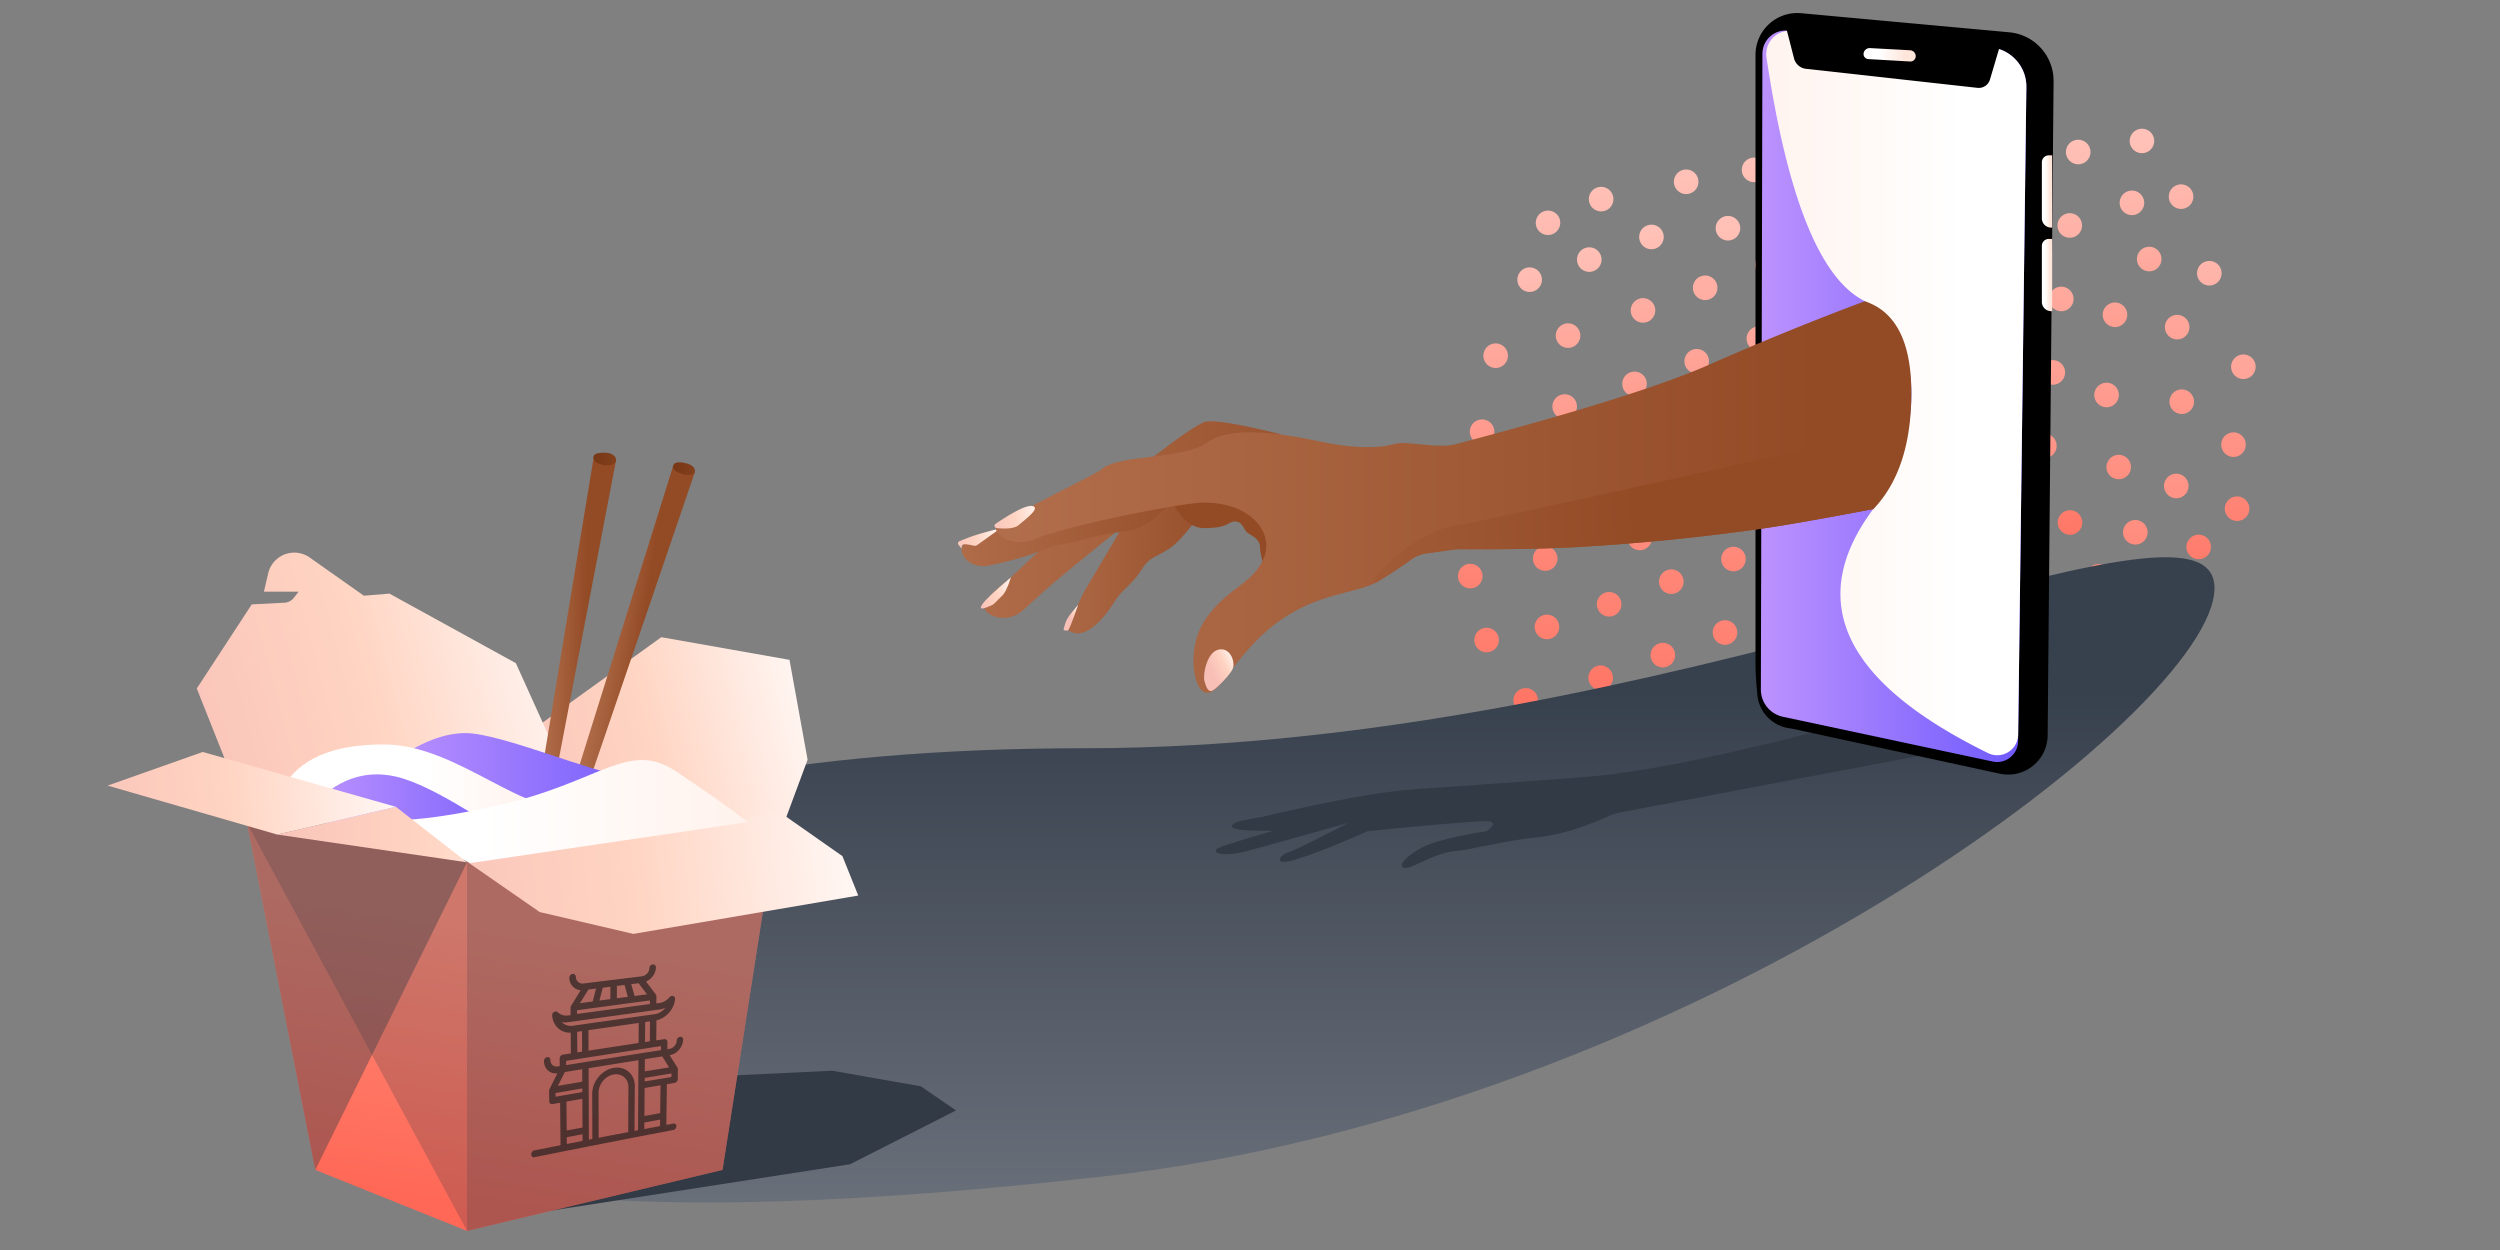 <svg width="1440" height="720" xmlns="http://www.w3.org/2000/svg"><rect width="100%" height="100%" fill="#808080" stroke="none"/><defs><linearGradient x1="0%" y1="135.674%" x2="50%" y2=".041%" id="a"><stop stop-color="#FFF3EE" offset="0%"/><stop stop-color="#FF6F5E" offset="100%"/></linearGradient><linearGradient x1="0%" y1="83.005%" x2="50%" y2="30.754%" id="b"><stop stop-color="#FFF3EE" offset="0%"/><stop stop-color="#FF6F5E" offset="100%"/></linearGradient><linearGradient x1="43.872%" y1="29.234%" x2="43.872%" y2="97.112%" id="c"><stop stop-color="#37404D" offset="0%"/><stop stop-color="#6B717B" offset="100%"/></linearGradient><linearGradient x1="-7.213%" y1="28.241%" x2="101.918%" y2="28.241%" id="d"><stop stop-color="#323A45" offset="0%"/><stop stop-color="#323A45" offset="100%"/></linearGradient><linearGradient x1="27.338%" y1="22.346%" x2="12.811%" y2="89.682%" id="e"><stop stop-color="#FF8A76" offset="0%"/><stop stop-color="#FF6756" offset="100%"/></linearGradient><linearGradient x1="112.14%" y1="17.624%" x2="-26.824%" y2="40.559%" id="f"><stop stop-color="#FFF" offset="0%"/><stop stop-color="#FFD4C2" offset="50.615%"/><stop stop-color="#F8BFB7" offset="100%"/></linearGradient><linearGradient x1="112.14%" y1="15.81%" x2="-26.824%" y2="40.029%" id="g"><stop stop-color="#FFF" offset="0%"/><stop stop-color="#FFD4C2" offset="50.615%"/><stop stop-color="#F8BFB7" offset="100%"/></linearGradient><linearGradient x1="112.14%" y1="43.413%" x2="-26.824%" y2="48.079%" id="h"><stop stop-color="#FFF" offset="0%"/><stop stop-color="#FFD4C2" offset="50.615%"/><stop stop-color="#F8BFB7" offset="100%"/></linearGradient><linearGradient x1="-9.282%" y1="55.357%" x2="63.871%" y2="55.357%" id="i"><stop stop-color="#BB7957" offset="0%"/><stop stop-color="#934B26" offset="100%"/></linearGradient><linearGradient x1="16.58%" y1="55.36%" x2="278.121%" y2="55.36%" id="j"><stop stop-color="#793816" offset="0%"/><stop stop-color="#9A512B" offset="100%"/><stop stop-color="#9A512B" offset="100%"/></linearGradient><linearGradient x1="-9.282%" y1="55.357%" x2="63.871%" y2="55.357%" id="k"><stop stop-color="#BB7957" offset="0%"/><stop stop-color="#934B26" offset="100%"/></linearGradient><linearGradient x1="16.58%" y1="55.36%" x2="278.121%" y2="55.36%" id="l"><stop stop-color="#793816" offset="0%"/><stop stop-color="#9A512B" offset="100%"/><stop stop-color="#9A512B" offset="100%"/></linearGradient><linearGradient x1="1.765%" y1="59.062%" x2="119.888%" y2="59.062%" id="m"><stop stop-color="#BB91FE" offset="0%"/><stop stop-color="#5D4DFC" offset="100%"/></linearGradient><linearGradient x1="31.278%" y1="31.644%" x2="80.708%" y2="31.644%" id="n"><stop stop-color="#FFF" offset="0%"/><stop stop-color="#FFE5DA" offset="100%"/></linearGradient><linearGradient x1="1.765%" y1="59.062%" x2="119.888%" y2="59.062%" id="o"><stop stop-color="#BB91FE" offset="0%"/><stop stop-color="#5D4DFC" offset="100%"/></linearGradient><linearGradient x1="31.278%" y1="31.644%" x2="168.561%" y2="31.644%" id="p"><stop stop-color="#FFF" offset="0%"/><stop stop-color="#FFE5DA" offset="100%"/></linearGradient><linearGradient x1="184.62%" y1="50%" x2="-26.824%" y2="48.276%" id="q"><stop stop-color="#FFF" offset="0%"/><stop stop-color="#FFD4C2" offset="50.615%"/><stop stop-color="#F8BFB7" offset="100%"/></linearGradient><linearGradient x1="112.14%" y1="44.322%" x2="-26.824%" y2="48.344%" id="r"><stop stop-color="#FFF" offset="0%"/><stop stop-color="#FFD4C2" offset="50.615%"/><stop stop-color="#F8BFB7" offset="100%"/></linearGradient><linearGradient x1="-7.213%" y1="28.241%" x2="101.918%" y2="28.241%" id="s"><stop stop-color="#323A45" offset="0%"/><stop stop-color="#323A45" offset="100%"/></linearGradient><linearGradient x1="31.278%" y1="31.644%" x2="80.708%" y2="31.644%" id="t"><stop stop-color="#FFF" offset="0%"/><stop stop-color="#FFE5DA" offset="100%"/></linearGradient><linearGradient x1="1.765%" y1="59.062%" x2="119.888%" y2="59.062%" id="u"><stop stop-color="#BB91FE" offset="0%"/><stop stop-color="#5D4DFC" offset="100%"/></linearGradient><linearGradient x1="-96.578%" y1="43.64%" x2="75.775%" y2="43.64%" id="v"><stop stop-color="#FFE5DA" offset="0%"/><stop stop-color="#FFF" offset="100%"/></linearGradient><linearGradient x1="31.278%" y1="31.644%" x2="80.708%" y2="31.644%" id="w"><stop stop-color="#FFF" offset="0%"/><stop stop-color="#FFE5DA" offset="100%"/></linearGradient><linearGradient x1="-86.976%" y1="50%" x2="134.527%" y2="50%" id="x"><stop stop-color="#BB7957" offset="0%"/><stop stop-color="#934B26" offset="100%"/></linearGradient><linearGradient x1="69.894%" y1="-19.135%" x2="25.405%" y2="29.839%" id="y"><stop stop-color="#FFF" offset="0%"/><stop stop-color="#FFD4C2" offset="50.615%"/><stop stop-color="#F8BFB7" offset="100%"/></linearGradient><linearGradient x1="106.642%" y1="50%" x2="159.777%" y2="50%" id="z"><stop stop-color="#934B26" offset="0%"/><stop stop-color="#BB7957" offset="100%"/></linearGradient><linearGradient x1="-59.29%" y1="46.588%" x2="141.25%" y2="46.588%" id="A"><stop stop-color="#BB7957" offset="0%"/><stop stop-color="#934B26" offset="100%"/></linearGradient><linearGradient x1="117.963%" y1="50%" x2="-43.755%" y2="52.255%" id="B"><stop stop-color="#934B26" offset="0%"/><stop stop-color="#BB7957" offset="100%"/></linearGradient><linearGradient x1="112.14%" y1="35.158%" x2="-26.824%" y2="45.672%" id="C"><stop stop-color="#FFF" offset="0%"/><stop stop-color="#FFD4C2" offset="50.615%"/><stop stop-color="#F8BFB7" offset="100%"/></linearGradient><linearGradient x1="107.89%" y1="-19.135%" x2="-21.569%" y2="29.839%" id="D"><stop stop-color="#FFF" offset="0%"/><stop stop-color="#FFD4C2" offset="50.615%"/><stop stop-color="#F8BFB7" offset="100%"/></linearGradient><linearGradient x1="-25.521%" y1="46.921%" x2="89.274%" y2="46.921%" id="E"><stop stop-color="#BB7957" offset="0%"/><stop stop-color="#934B26" offset="100%"/></linearGradient><linearGradient x1="54.339%" y1="42.241%" x2="-90.323%" y2="43.72%" id="F"><stop stop-color="#934B26" offset="0%"/><stop stop-color="#BB7957" offset="100%"/></linearGradient><linearGradient x1="112.14%" y1="32.085%" x2="-26.824%" y2="44.776%" id="G"><stop stop-color="#FFF" offset="0%"/><stop stop-color="#FFD4C2" offset="50.615%"/><stop stop-color="#F8BFB7" offset="100%"/></linearGradient><linearGradient x1="80.864%" y1="-19.135%" x2="11.843%" y2="29.839%" id="H"><stop stop-color="#FFF" offset="0%"/><stop stop-color="#FFD4C2" offset="50.615%"/><stop stop-color="#F8BFB7" offset="100%"/></linearGradient></defs><g fill="none" fill-rule="evenodd"><path d="M301.893 44.674a7.072 7.072 0 007.072-7.07 7.072 7.072 0 00-14.144 0 7.072 7.072 0 007.072 7.07M340.005 44.674a7.072 7.072 0 007.072-7.07 7.072 7.072 0 00-14.144 0 7.072 7.072 0 007.072 7.07M168.5 82.77a7.072 7.072 0 007.071-7.069 7.072 7.072 0 00-14.144 0 7.072 7.072 0 007.072 7.07M206.612 82.77a7.072 7.072 0 007.072-7.069 7.072 7.072 0 00-14.144 0 7.072 7.072 0 007.072 7.07M244.724 82.77a7.072 7.072 0 007.072-7.069 7.072 7.072 0 00-14.144 0 7.072 7.072 0 007.072 7.07M282.837 82.77a7.072 7.072 0 007.072-7.069 7.072 7.072 0 00-14.144 0 7.072 7.072 0 007.072 7.07M320.949 82.77a7.072 7.072 0 007.072-7.069 7.072 7.072 0 00-14.144 0 7.072 7.072 0 007.072 7.07M359.061 82.77a7.072 7.072 0 007.072-7.069 7.072 7.072 0 00-14.144 0 7.072 7.072 0 007.072 7.07M397.174 82.77a7.072 7.072 0 007.072-7.069 7.072 7.072 0 00-14.144 0 7.072 7.072 0 007.072 7.07M258.765 339.1a7.072 7.072 0 007.072-7.069 7.072 7.072 0 00-14.144 0 7.072 7.072 0 007.072 7.07M126.866 77.657a7.072 7.072 0 007.072-7.069 7.072 7.072 0 00-14.144 0 7.072 7.072 0 007.072 7.07M7.072 162.581a7.072 7.072 0 007.072-7.069 7.072 7.072 0 00-14.144 0 7.072 7.072 0 007.072 7.07M66.877 111.272a7.072 7.072 0 007.072-7.07 7.072 7.072 0 00-14.144 0 7.072 7.072 0 007.072 7.07M98.17 94.275a7.072 7.072 0 007.071-7.069 7.072 7.072 0 00-14.144 0 7.072 7.072 0 007.072 7.07M187.556 120.867a7.072 7.072 0 007.072-7.069 7.072 7.072 0 00-14.144 0 7.072 7.072 0 007.072 7.07M225.668 120.867a7.072 7.072 0 007.072-7.069 7.072 7.072 0 00-14.144 0 7.072 7.072 0 007.072 7.07M263.78 120.867a7.072 7.072 0 007.072-7.069 7.072 7.072 0 00-14.144 0 7.072 7.072 0 007.072 7.07M301.893 120.867a7.072 7.072 0 007.072-7.069 7.072 7.072 0 00-14.144 0 7.072 7.072 0 007.072 7.07M340.005 120.867a7.072 7.072 0 007.072-7.069 7.072 7.072 0 00-14.144 0 7.072 7.072 0 007.072 7.07M378.118 120.867a7.072 7.072 0 007.072-7.069 7.072 7.072 0 00-14.144 0 7.072 7.072 0 007.072 7.07M378.312 48.54a7.072 7.072 0 007.072-7.07 7.072 7.072 0 00-14.144 0 7.072 7.072 0 007.072 7.07M7.082 219.91a7.072 7.072 0 007.072-7.07 7.072 7.072 0 00-14.144 0 7.072 7.072 0 007.072 7.07M115.127 22.621a7.072 7.072 0 007.072-7.069 7.072 7.072 0 00-14.144 0 7.072 7.072 0 007.072 7.07M158.07 14.138a7.072 7.072 0 007.071-7.069 7.072 7.072 0 00-14.144 0 7.072 7.072 0 007.072 7.07M423.166 69.66a7.072 7.072 0 007.072-7.07 7.072 7.072 0 00-14.144 0 7.072 7.072 0 007.072 7.07" fill="url(#a)" transform="rotate(160 644.717 296.683)"/><path d="M307.776 117.11a7.072 7.072 0 007.072-7.069 7.072 7.072 0 00-14.144 0 7.072 7.072 0 007.072 7.07M103.867 56.503a7.072 7.072 0 007.072-7.069 7.072 7.072 0 00-14.144 0 7.072 7.072 0 007.072 7.07M47.315 155.81a7.072 7.072 0 007.072-7.07 7.072 7.072 0 00-14.144 0 7.072 7.072 0 007.072 7.07M86.7 174.269a7.072 7.072 0 007.072-7.07 7.072 7.072 0 00-14.144 0 7.072 7.072 0 007.072 7.07M17.492 304.74a7.072 7.072 0 007.071-7.069 7.072 7.072 0 00-14.143 0 7.072 7.072 0 007.072 7.069M144.787 43.291a7.072 7.072 0 007.072-7.069 7.072 7.072 0 00-14.144 0 7.072 7.072 0 007.072 7.07M416.23 120.867a7.072 7.072 0 007.072-7.069 7.072 7.072 0 00-14.144 0 7.072 7.072 0 007.072 7.07M461.25 123.381a7.072 7.072 0 007.072-7.069 7.072 7.072 0 00-14.144 0 7.072 7.072 0 007.072 7.07M27.765 122.364a7.072 7.072 0 007.072-7.07 7.072 7.072 0 00-14.144 0 7.072 7.072 0 007.072 7.07M94.306 132.823a7.072 7.072 0 007.072-7.07 7.072 7.072 0 00-14.143 0 7.072 7.072 0 007.071 7.07M130.387 158.964a7.072 7.072 0 007.072-7.069 7.072 7.072 0 00-14.144 0 7.072 7.072 0 007.072 7.07M168.5 158.964a7.072 7.072 0 007.071-7.069 7.072 7.072 0 00-14.144 0 7.072 7.072 0 007.072 7.07M206.612 158.964a7.072 7.072 0 007.072-7.069 7.072 7.072 0 00-14.144 0 7.072 7.072 0 007.072 7.07M244.724 158.964a7.072 7.072 0 007.072-7.069 7.072 7.072 0 00-14.144 0 7.072 7.072 0 007.072 7.07M282.837 158.964a7.072 7.072 0 007.072-7.069 7.072 7.072 0 00-14.144 0 7.072 7.072 0 007.072 7.07M320.949 158.964a7.072 7.072 0 007.072-7.069 7.072 7.072 0 00-14.144 0 7.072 7.072 0 007.072 7.07M359.061 158.964a7.072 7.072 0 007.072-7.069 7.072 7.072 0 00-14.144 0 7.072 7.072 0 007.072 7.07M397.174 158.964a7.072 7.072 0 007.072-7.069 7.072 7.072 0 00-14.144 0 7.072 7.072 0 007.072 7.07M367.523 188.846a7.072 7.072 0 007.072-7.07 7.072 7.072 0 00-14.144 0 7.072 7.072 0 007.072 7.07M470.524 163.758a7.072 7.072 0 007.072-7.069 7.072 7.072 0 00-14.144 0 7.072 7.072 0 007.072 7.07M435.286 158.964a7.072 7.072 0 007.072-7.069 7.072 7.072 0 00-14.144 0 7.072 7.072 0 007.072 7.07M355.097 377.447a7.072 7.072 0 007.071-7.069 7.072 7.072 0 00-14.143 0 7.072 7.072 0 007.072 7.07M35.106 197.061a7.072 7.072 0 007.072-7.07 7.072 7.072 0 00-14.144 0 7.072 7.072 0 007.072 7.07M111.33 197.061a7.072 7.072 0 007.073-7.07 7.072 7.072 0 00-14.144 0 7.072 7.072 0 007.072 7.07M149.443 197.061a7.072 7.072 0 007.072-7.07 7.072 7.072 0 00-14.144 0 7.072 7.072 0 007.072 7.07M187.556 197.061a7.072 7.072 0 007.072-7.07 7.072 7.072 0 00-14.144 0 7.072 7.072 0 007.072 7.07M225.668 197.061a7.072 7.072 0 007.072-7.07 7.072 7.072 0 00-14.144 0 7.072 7.072 0 007.072 7.07M263.78 197.061a7.072 7.072 0 007.072-7.07 7.072 7.072 0 00-14.144 0 7.072 7.072 0 007.072 7.07M301.893 197.061a7.072 7.072 0 007.072-7.07 7.072 7.072 0 00-14.144 0 7.072 7.072 0 007.072 7.07M340.005 197.061a7.072 7.072 0 007.072-7.07 7.072 7.072 0 00-14.144 0 7.072 7.072 0 007.072 7.07" fill="url(#a)" transform="rotate(160 644.717 296.683)"/><path d="M378.118 197.061a7.072 7.072 0 007.072-7.07 7.072 7.072 0 00-14.144 0 7.072 7.072 0 007.072 7.07M422.762 196.31a7.072 7.072 0 007.072-7.07 7.072 7.072 0 00-14.144 0 7.072 7.072 0 007.072 7.07M466.776 201.586a7.072 7.072 0 007.072-7.07 7.072 7.072 0 00-14.144 0 7.072 7.072 0 007.072 7.07M66.768 73.854a7.072 7.072 0 007.072-7.069 7.072 7.072 0 00-14.144 0 7.072 7.072 0 007.072 7.07M92.275 235.158a7.072 7.072 0 007.072-7.07 7.072 7.072 0 00-14.144 0 7.072 7.072 0 007.072 7.07M130.387 235.158a7.072 7.072 0 007.072-7.07 7.072 7.072 0 00-14.144 0 7.072 7.072 0 007.072 7.07M168.5 235.158a7.072 7.072 0 007.071-7.07 7.072 7.072 0 00-14.144 0 7.072 7.072 0 007.072 7.07M206.612 235.158a7.072 7.072 0 007.072-7.07 7.072 7.072 0 00-14.144 0 7.072 7.072 0 007.072 7.07M244.724 235.158a7.072 7.072 0 007.072-7.07 7.072 7.072 0 00-14.144 0 7.072 7.072 0 007.072 7.07M282.837 235.158a7.072 7.072 0 007.072-7.07 7.072 7.072 0 00-14.144 0 7.072 7.072 0 007.072 7.07M320.949 235.158a7.072 7.072 0 007.072-7.07 7.072 7.072 0 00-14.144 0 7.072 7.072 0 007.072 7.07M359.061 235.158a7.072 7.072 0 007.072-7.07 7.072 7.072 0 00-14.144 0 7.072 7.072 0 007.072 7.07M397.174 235.158a7.072 7.072 0 007.072-7.07 7.072 7.072 0 00-14.144 0 7.072 7.072 0 007.072 7.07M435.286 235.158a7.072 7.072 0 007.072-7.07 7.072 7.072 0 00-14.144 0 7.072 7.072 0 007.072 7.07M473.399 235.158a7.072 7.072 0 007.072-7.07 7.072 7.072 0 00-14.144 0 7.072 7.072 0 007.072 7.07M38.434 86.993a7.072 7.072 0 007.072-7.069 7.072 7.072 0 00-14.144 0 7.072 7.072 0 007.072 7.07M35.106 273.255a7.072 7.072 0 007.072-7.07 7.072 7.072 0 00-14.144 0 7.072 7.072 0 007.072 7.07M73.218 273.255a7.072 7.072 0 007.072-7.07 7.072 7.072 0 00-14.144 0 7.072 7.072 0 007.072 7.07M111.33 273.255a7.072 7.072 0 007.073-7.07 7.072 7.072 0 00-14.144 0 7.072 7.072 0 007.072 7.07M149.443 273.255a7.072 7.072 0 007.072-7.07 7.072 7.072 0 00-14.144 0 7.072 7.072 0 007.072 7.07M187.556 273.255a7.072 7.072 0 007.072-7.07 7.072 7.072 0 00-14.144 0 7.072 7.072 0 007.072 7.07M225.668 273.255a7.072 7.072 0 007.072-7.07 7.072 7.072 0 00-14.144 0 7.072 7.072 0 007.072 7.07M263.78 273.255a7.072 7.072 0 007.072-7.07 7.072 7.072 0 00-14.144 0 7.072 7.072 0 007.072 7.07M301.893 273.255a7.072 7.072 0 007.072-7.07 7.072 7.072 0 00-14.144 0 7.072 7.072 0 007.072 7.07M340.005 273.255a7.072 7.072 0 007.072-7.07 7.072 7.072 0 00-14.144 0 7.072 7.072 0 007.072 7.07M382.262 274.763a7.072 7.072 0 007.072-7.069 7.072 7.072 0 00-14.144 0 7.072 7.072 0 007.072 7.07M431.929 277.404a7.072 7.072 0 007.072-7.07 7.072 7.072 0 00-14.144 0 7.072 7.072 0 007.072 7.07M321.676 379.842a7.072 7.072 0 007.072-7.07 7.072 7.072 0 00-14.144 0 7.072 7.072 0 007.072 7.07M54.162 311.352a7.072 7.072 0 007.072-7.07 7.072 7.072 0 00-14.144 0 7.072 7.072 0 007.072 7.07M233.128 365.534a7.072 7.072 0 007.072-7.07 7.072 7.072 0 00-14.144 0 7.072 7.072 0 007.072 7.07M92.275 311.352a7.072 7.072 0 007.072-7.07 7.072 7.072 0 00-14.144 0 7.072 7.072 0 007.072 7.07M130.387 311.352a7.072 7.072 0 007.072-7.07 7.072 7.072 0 00-14.144 0 7.072 7.072 0 007.072 7.07M168.5 311.352a7.072 7.072 0 007.071-7.07 7.072 7.072 0 00-14.144 0 7.072 7.072 0 007.072 7.07M206.612 311.352a7.072 7.072 0 007.072-7.07 7.072 7.072 0 00-14.144 0 7.072 7.072 0 007.072 7.07M244.724 311.352a7.072 7.072 0 007.072-7.07 7.072 7.072 0 00-14.144 0 7.072 7.072 0 007.072 7.07M282.837 311.352a7.072 7.072 0 007.072-7.07 7.072 7.072 0 00-14.144 0 7.072 7.072 0 007.072 7.07M320.949 311.352a7.072 7.072 0 007.072-7.07 7.072 7.072 0 00-14.144 0 7.072 7.072 0 007.072 7.07M366.472 312.484a7.072 7.072 0 007.072-7.069 7.072 7.072 0 00-14.144 0 7.072 7.072 0 007.072 7.07M409.607 315.877a7.072 7.072 0 007.072-7.07 7.072 7.072 0 00-14.144 0 7.072 7.072 0 007.072 7.07M272.238 372.466a7.072 7.072 0 007.072-7.07 7.072 7.072 0 00-14.144 0 7.072 7.072 0 007.072 7.07" fill="url(#a)" transform="rotate(160 644.717 296.683)"/><path d="M118.255 343.821a7.072 7.072 0 00-6.925-8.511c-3.137 0-5.721 1.952-6.645 4.781 2.015.62 7.354 1.892 13.57 3.73z" fill="url(#b)" transform="rotate(160 644.717 296.683)"/><path d="M149.443 349.448a7.072 7.072 0 007.072-7.069 7.072 7.072 0 00-14.144 0 7.072 7.072 0 007.072 7.07M187.556 349.448a7.072 7.072 0 007.072-7.069 7.072 7.072 0 00-14.144 0 7.072 7.072 0 007.072 7.07M225.668 349.448a7.072 7.072 0 007.072-7.069 7.072 7.072 0 00-14.144 0 7.072 7.072 0 007.072 7.07M301.893 349.448a7.072 7.072 0 007.072-7.069 7.072 7.072 0 00-14.144 0 7.072 7.072 0 007.072 7.07M340.005 349.448a7.072 7.072 0 007.072-7.069 7.072 7.072 0 00-14.144 0 7.072 7.072 0 007.072 7.07M7.284 266.929a7.072 7.072 0 007.072-7.07 7.072 7.072 0 00-14.144 0 7.072 7.072 0 007.072 7.07M131.599 112.433a7.072 7.072 0 007.072-7.069 7.072 7.072 0 00-14.144 0 7.072 7.072 0 007.072 7.07M66.322 216.013a7.072 7.072 0 007.072-7.069 7.072 7.072 0 00-14.144 0 7.072 7.072 0 007.072 7.07M376.233 350.327a7.072 7.072 0 007.072-7.069 7.072 7.072 0 00-14.144 0 7.072 7.072 0 007.072 7.07M36.823 239.435a7.072 7.072 0 007.072-7.069 7.072 7.072 0 00-14.144 0 7.072 7.072 0 007.072 7.07M518.538 234.293a7.072 7.072 0 007.072-7.069 7.072 7.072 0 00-14.144 0 7.072 7.072 0 007.072 7.07" fill="url(#a)" transform="rotate(160 644.717 296.683)"/><path d="M573.902 679.566c337.065-38.055 639.647-268.162 639.647-338.85 0-70.689-313.037 92.23-650.643 92.23-337.607 0-450.889 105.158-450.889 175.847 0 70.688 124.82 108.828 461.885 70.773z" fill="url(#c)" transform="translate(62 -1.966)"/><g><path fill="url(#d)" fill-rule="nonzero" d="M331.67 360.097l85.654-4.1 51.085 8.99 20.261 13.89-61.047 30.995-204.907 31.788z" transform="translate(62 260.729)"/><path fill="url(#e)" d="M80.279 213.442l39.342 199.693 87.391 35.136 147.173-35.136 30.476-195.044-177.649 17.877z" transform="translate(62 260.729)"/><path fill="#323A45" opacity=".4" style="mix-blend-mode:soft-light" d="M269.012 709l147.173-35.136L446.66 478.82l-177.649 17.877z"/><path fill="#323A45" opacity=".237" style="mix-blend-mode:soft-light" d="M269.012 709L142.28 474.17l126.733 22.527z"/><path fill="#323A45" opacity=".4" style="mix-blend-mode:soft-light" d="M181.621 673.864l87.391-177.167-126.733-22.526z"/><path fill="url(#f)" d="M234.652 166.91l84.26-60.617 73.84 13.056 10.419 57.5-16.605 44.765z" transform="translate(62 260.729)"/><path d="M73.952 192.726l-22.613-56.892 31.669-48.436 18.888-.976a7.203 7.203 0 005.3-2.753L110 80.088H90.012l2.464-10.568c1.936-8.302 10.235-13.463 18.537-11.527a15.435 15.435 0 015.392 2.419l31.17 21.986 14.748-1.207 72.813 40.062 23.135 51.152-184.32 20.321z" fill="url(#g)" transform="translate(62 260.729)"/><path fill="url(#h)" d="M387.487 207.332L206.016 234.91l42.852 29.703 53.966 12.58 129.519-22.088-9.118-22.703z" transform="translate(62 260.729)"/><path fill="url(#i)" d="M0 203.995L33.33 2.187l12.842 1.982L7.26 207.332z" transform="translate(308.718 260.729)"/><path d="M39.245 7.167c3.718.635 6.927-.726 6.927-2.998C46.172 1.897 43.36 0 39.641 0c-3.718 0-6.532.457-6.532 2.729 0 2.272 2.418 3.802 6.136 4.438z" fill="url(#j)" fill-rule="nonzero" transform="translate(308.718 260.729)"/><path fill="url(#k)" transform="rotate(8 -1655.253 2445.313)" d="M31.587 206.754L64.946 4.937l12.84 1.98-38.94 203.173z"/><path d="M84.828 12.45c2.726.444 6.876-.14 6.877-2.411 0-2.273-2.297-3.793-6.284-4.128-3.988-.334-6.597.511-6.597 2.783s3.278 3.313 6.004 3.756z" fill="url(#l)" fill-rule="nonzero" transform="rotate(8 -1624.676 2347.015)"/><path d="M158.924 181.97c17.616-13.628 33.313-20.443 47.092-20.443 20.668 0 75.582 23.787 89.347 23.787 13.764 0 29.019 22.018-19.009 22.018-32.019 0-71.162-8.454-117.43-25.362z" fill="url(#m)" transform="translate(62 260.729)"/><path d="M101.116 192.726c9.412-16.443 28.68-24.665 57.808-24.665 43.691 0 82.047 43.735 113.42 35.934 15.633-3.888 43.241-1.1 82.824 8.36 8.916 2.132-41.857 9.45-152.319 21.957l-101.733-41.586z" fill="url(#n)" transform="translate(62 260.729)"/><path d="M117.437 203.995c14.313-15.702 30.506-21.506 48.58-17.41 22.602 5.12 56.816 30.478 73.235 38.769 3.274 1.654 5.84 2.628 7.466 2.628 9.775 0-35.478 6.33-41.66 6.33-4.12 0-27.609-4.777-70.463-14.33l-17.158-15.987z" fill="url(#o)" transform="translate(62 260.729)"/><path d="M147.763 209.389c13.38 4.463 39.403 2.31 78.067-6.457 57.996-13.151 74.155-37.651 101.669-19.285 18.342 12.244 32.068 21.954 41.178 29.13l-159.5 23.592-61.414-26.98z" fill="url(#p)" transform="translate(62 260.729)"/><path fill="url(#q)" d="M207.012 235.968l-40.996-31.973-68.337 15.987z" transform="translate(62 260.729)"/><path fill="url(#r)" d="M166.016 203.995l-111.262-31.59L0 191.77l97.68 28.212z" transform="translate(62 260.729)"/></g><path d="M1010.331 416.491c-70.37 18.816-121.989 29.687-154.858 32.615-21.093 1.88-79.123 5.745-103.684 7.562-19.135 1.415-48.256 6.74-87.363 15.973-12.431 1.806-18.017 3.706-16.758 5.698 1.888 2.988 25.109 1.737 23.06 2.362-2.049.626-28.748 8.163-31.696 10.19-2.948 2.027 2.654 5.176 17.798 1.124 10.097-2.702 29.44-8.084 58.03-16.147-20.411 10.564-32.072 16.264-34.981 17.1-4.364 1.256-9.933 8.472 4.71 3.973 9.763-3 23.53-8.413 41.303-16.24 39.034-3.836 61.49-5.755 67.369-5.755 5.878 0 6.224 1.919 1.037 5.755-17.354 2.886-29.102 5.721-35.246 8.506-9.216 4.177-16.991 11.716-12.133 12.59 4.859.873 16.68-8.828 30.736-9.782 6.11-.415 26.263-5.685 46.757-7.903 11.787-1.275 25.166-5.287 40.136-12.034a32.105 32.105 0 017.23-2.278l183.434-34.67-44.88-18.639z" fill="url(#s)" fill-rule="nonzero" transform="translate(62 -1.966)"/><g><path d="M1182.863 46.832l-3.42 376.784c-.114 12.559-10.387 22.648-22.946 22.534a22.74 22.74 0 01-4.608-.515l-119.713-25.93-1.856-.285a21.403 21.403 0 01-18.058-19.046c-.724-7.308-1.086-13.335-1.086-18.082v-350.7c0-13.298 10.78-24.079 24.079-24.079.733 0 1.467.034 2.197.1l119.885 10.99c14.558 1.334 25.66 13.61 25.526 28.229z" fill="#000" fill-rule="nonzero"/><path d="M170.866 84.267h-1.917a4.013 4.013 0 00-4.013 4.013v32.265a5.35 5.35 0 005.351 5.35h.58V84.268zM170.866 132.404h-1.917a4.013 4.013 0 00-4.013 4.014v32.265a5.35 5.35 0 005.351 5.35h.58v-41.629z" fill="url(#t)" transform="translate(1011.176 5.205)"/><path d="M3.972 25.736l-.888 366.188a16.052 16.052 0 0012.704 15.738l120.898 25.787c6.503 1.387 12.899-2.76 14.286-9.263a12.04 12.04 0 00.264-2.359l4.776-376.844c.151-11.947-8.968-21.974-20.876-22.953L18.445 12.436c-7.363-.605-13.823 4.873-14.429 12.236-.029.354-.044.709-.044 1.064z" fill="url(#u)" transform="translate(1011.176 5.205)"/><path d="M6.329 27.92c11.861 79.643 30.341 126.215 55.44 139.716 40.202 21.626 32.458 84.994 6.176 120.173-39.506 52.881-17.506 99.805 66 140.772 5.969 2.929 13.182.464 16.11-5.506a12.04 12.04 0 001.23-5.15l4.727-372.942c.151-11.947-8.968-21.974-20.876-22.953l-114.48-9.412c-7.363-.605-13.823 4.873-14.428 12.236a13.377 13.377 0 00.1 3.067z" fill="url(#v)" transform="translate(1011.176 5.205)"/><path d="M1029.032 16.79l4.342 16.876a8.026 8.026 0 006.888 5.977L1139.06 50.6a6.688 6.688 0 007.15-4.75l5.765-19.483-122.942-9.575z" fill="#000" fill-rule="nonzero"/><path d="M65.945 22.498l23.093 1.245a3.423 3.423 0 013.24 3.418 3.063 3.063 0 01-3.24 3.058l-24.074-1.383a2.906 2.906 0 01-2.705-3.347 3.538 3.538 0 013.686-2.99z" fill="url(#w)" transform="translate(1011.176 5.205)"/></g><g><path d="M94.057 132.477l-21.015 35.55-9.59 20.705c3.767 3.446 8.279 3.446 13.536 0 4.638-3.04 9.43-8.458 14.378-16.253a32.105 32.105 0 014.92-6.002c3.057-2.922 5.301-5.254 6.734-6.997 1.186-1.443 2.561-3.389 4.125-5.838a18.728 18.728 0 017.562-6.746 68.97 68.97 0 008.025-4.602c3.921-2.618 8.723-7.764 14.404-15.437l-22.97-18.138-20.11 23.758z" fill="url(#x)" transform="translate(551 173.513)"/><path d="M69.984 174.896c-3.086 3.563-5.061 6.065-5.928 7.507-1.865 3.103-2.07 5.795-2.326 6.238-.649 1.129 1.493 1.053 2.326 1.053.555 0 2.531-4.932 5.928-14.798z" fill="url(#y)" transform="translate(551 173.513)"/><path d="M116.721 113.033c4.66 1.411 7.607 3.126 8.842 5.144 4.757 7.777 10.095 12.497 16.985 12.497 15.047 0 13.248-3.938 17.926-3.802 4.678.137 4.587 4.909 7.282 6.649 2.694 1.74 7.034 3.643 7.034 8.254 0 3.074 1.314 8.393 3.943 15.956 7.718-16.894 11.577-25.657 11.577-26.288 0-.63-7.961-9.906-23.882-27.825l-49.707 9.415z" fill="url(#z)" transform="translate(551 173.513)"/><path d="M186.793 76.612c-25.527-6.309-40.275-8.63-44.245-6.965-9.142 3.836-34.561 22.98-90.848 70.603-4.473 3.784-11.279 10.056-20.417 18.815-10.903 8.74-16.006 14.574-15.312 17.503 1.042 4.392 11.111 8.68 19.761 3.38 3.014-1.848 8.578-7.998 22.606-19.802 8.54-7.186 27.116-22.254 55.73-45.203l72.725-38.33z" fill="url(#A)" transform="translate(551 173.513)"/><path d="M129.408 108.55c-10.083 13.098-19.474 20.827-28.174 23.188-5.462 1.483-13.17 1.077-30.02 5.982-7.354 2.14-14.995 2.512-20.994 5.238-10.8 4.908-29.622 9.17-33.692 9.563-10.21.984-17.895-9.061-11.043-13.906 4.568-3.23 42.237-15.716 113.008-37.459l10.915 7.395z" fill="url(#B)" transform="translate(551 173.513)"/><path d="M25.347 130.76l-13.372 9.598a2.675 2.675 0 01-2.159.434c-2.842-.653-4.71-.917-5.6-.79-1.01.142-1.456.977-1.34 2.503l-1.769-2.202a1.338 1.338 0 01.526-2.072c3.508-1.469 6.625-2.643 9.352-3.52 3.142-1.013 7.93-2.33 14.362-3.95z" fill="url(#C)" transform="translate(551 173.513)"/><path d="M31.283 159.065c-1.745 5.655-3.557 9.305-5.436 10.95-2.818 2.467-3.569 4.232-6.034 5.276-2.464 1.044-7.746 3.506-5.113-.556 1.756-2.709 7.284-7.932 16.583-15.67z" fill="url(#D)" transform="translate(551 173.513)"/><path d="M523.07 0c-30.535 11.452-60.383 23.631-89.546 36.537-43.743 19.36-134.659 42.685-145.6 45.696-10.943 3.01-28.724-2.118-35.836 0-7.112 2.118-20.748 3.044-40.597-1.017-19.848-4.061-51.47-10.542-66.888 0-15.418 10.542-50.482 6.602-61.051 15.563-4.469 3.789-61.878 30.468-60.92 34.533.96 4.065 10.509 10.504 22.124 5.759 19.929-8.142 85.051-21.087 97.677-21.087 27.836 0 40.857 18.21 34.284 32.492-4.508 9.796-11.332 13.348-19.882 20.294-8.482 6.892-14.623 14.695-17.484 22.092-5.745 14.853-2.426 34.723 5.252 34.723s17.927-25.057 41.67-41.693c23.741-16.635 44.887-15.375 56.973-22.78 6.546-4.01 12.713-8.104 18.5-12.281a20.065 20.065 0 018.99-3.606l17.187-2.38c30.353.197 55.105-.313 74.256-1.532 13.826-.879 47.904-2.875 99.433-10.001 13.227-1.83 35.397-5.706 66.509-11.629 14.543-15.27 21.815-37.561 21.815-66.876 0-29.315-8.955-46.917-26.865-52.807z" fill="url(#E)" transform="translate(551 173.513)"/><path d="M291.906 128.366c-32.066 3.217-60.746 40.151-48.66 32.746 6.546-4.01 12.713-8.104 18.5-12.281a20.065 20.065 0 018.99-3.606l17.187-2.38c30.353.197 55.105-.313 74.256-1.532 13.826-.879 47.904-2.875 99.433-10.001 13.227-1.83 35.397-5.706 66.509-11.629l-1.318-42.772c-151.594 33.801-229.893 50.953-234.897 51.455z" fill="url(#F)" transform="translate(551 173.513)"/><path d="M43.62 117.96c-3.13-.58-10.191 2.84-21.184 10.262a1.338 1.338 0 00.613 2.439c6.363.65 10.598.072 12.703-1.732 3.708-3.177 12.964-10.026 7.868-10.97z" fill="url(#G)" transform="translate(551 173.513)"/><path d="M159.256 211.153c1.083-3.498-1.52-11.947-8.352-10.49-6.832 1.456-9.142 14.485-8.128 18.154 1.015 3.669 2.224 6.607 4.599 5.475 2.374-1.132 10.799-9.64 11.881-13.139z" fill="url(#H)" transform="translate(551 173.513)"/></g><g opacity=".649" style="mix-blend-mode:soft-light" fill="#1D1B1B" fill-rule="nonzero"><path d="M391.674 597.219c-1.021.15-1.861 1.1-1.877 2.123-.036 2.304-1.931 4.463-4.226 4.813l-1.187.182.056-4.195c.014-1.027-.802-1.736-1.823-1.585l-4.62.688.125-11.528c2.703-.633 5.226-2.159 7.199-4.374 2.052-2.294 3.3-5.123 3.516-7.97.06-.803-.4-1.48-1.142-1.681-.742-.2-1.6.123-2.126.802-.047.06-.102.118-.157.179-1.53 1.706-3.552 2.803-5.693 3.086l-1.651.218.044-4.06c0-.015-.004-.028-.004-.041a1.829 1.829 0 00-.03-.326l-.007-.027a1.651 1.651 0 00-.243-.57c-.011-.016-.02-.034-.032-.05l-.009-.013-5.655-7.494c3.257-1.45 5.641-4.717 5.678-8.226.011-1.031-.821-1.77-1.859-1.65-1.037.119-1.886 1.054-1.896 2.088-.021 2.33-2.024 4.464-4.463 4.758l-.741.09-2.439.294-27.084 3.337-1.4.175-1.78.223c-2.44.307-4.437-1.397-4.453-3.8-.006-1.065-.853-1.827-1.89-1.701-1.038.126-1.873 1.096-1.865 2.165.03 3.957 2.837 6.912 6.533 7.223l-5.517 8.97-.008.016c-.012.02-.021.04-.032.06a2.33 2.33 0 00-.246.658c-.002.01-.006.02-.007.03a2.06 2.06 0 00-.03.346c-.001.014-.005.029-.005.043l.032 4.208-1.491.209c-2.225.312-4.374-.364-5.9-1.858-.541-.531-1.386-.603-2.107-.178-.722.424-1.166 1.254-1.107 2.07.427 5.999 5.022 10.143 10.682 9.872l.09 11.94-4.622.725c-1.02.16-1.84 1.16-1.829 2.234l.043 4.384-1.188.193c-2.294.373-4.184-1.297-4.213-3.724-.013-1.077-.85-1.819-1.87-1.657-1.021.162-1.837 1.168-1.823 2.248.059 4.517 3.516 7.63 7.746 7.043l-4.53 9.038c-.04.08-.075.161-.105.243-.004.012-.007.024-.012.035a2.318 2.318 0 00-.128.753v.008l.073 6.048c.013 1.077.843 1.804 1.853 1.623l4.403-.786.184 18.645.057 5.826-15.098 2.985c-1.001.199-1.799 1.24-1.782 2.324.018 1.084.842 1.8 1.842 1.598l16.887-3.385 12.675-2.513 5.621-1.106 20.631-4.02 5.621-1.084 12.675-2.428 5.862-1.114c1-.19 1.823-1.173 1.84-2.196.015-1.023-.783-1.701-1.785-1.514l-4.057.759.075-5.583.24-17.859 4.403-.742c1.01-.17 1.842-1.136 1.859-2.159l.09-5.74v-.006a1.785 1.785 0 00-.126-.67l-.011-.03a1.454 1.454 0 00-.104-.196l-4.505-7.13c4.23-.764 7.699-4.768 7.772-9.035.016-1.02-.797-1.724-1.817-1.574zm-6.238 17.605l-14.052 2.28.059-7.027 10-1.57 3.993 6.317zm-19.05-48.308l1.46-.181 4.836 6.413-7.172.927-1.908-6.813 2.784-.346zm-11.053 1.38l4.382-.549 1.919 6.831-6.317.826.016-7.107zm-8.122 1.027l4.378-.555-.006 7.127-6.312.835 1.94-7.407zm-8.292 1.057l.422-.054 3.984-.509-1.93 7.428-7.333.981 4.857-7.846zm-6.548 11.936l10.445-1.428h.008l21.239-2.856h.006l.008-.002 10.284-1.358-.02 2.06-41.957 5.708-.013-2.124zm-8.728 6.8a10.85 10.85 0 003.556.07l52.476-7.298c1.22-.164 2.412-.51 3.547-1.018-.157.205-.323.407-.497.601-1.53 1.719-3.547 2.828-5.68 3.12l-.727.1-.015.001-6.507.898c-.006 0-.01.003-.016.004l-32.693 4.606h-.015l-6.507.936c-.005 0-.01.003-.015.004l-.723.104c-2.463.356-4.694-.492-6.184-2.129zm50.765-.422l-.109 11.504-2.773.415.096-11.527 2.786-.392zm-6.498.917l-.08 11.558-28.84 4.407-.045-11.799 28.965-4.166zm-32.677 4.709l.061 11.83-2.773.432-.073-11.854 2.785-.408zm.327 63.235l-9.068 1.77-.033-3.874 9.08-1.747.02 3.85zm-.04-7.7l-9.094 1.723-.142-16.662 9.15-1.618.086 16.557zm-11.1-18.493l-4.41.772-.023-2.142 15.417-2.663.011 2.12-10.996 1.913zm-3.088-5.497l4.014-7.955 10-1.64.038 7.21-14.052 2.385zm40.518 26.626l-17.035 3.27-.044-25.88c-.009-5.038 3.92-9.79 8.76-10.59 4.679-.771 8.466 2.518 8.443 7.33l-.124 25.87zm5.848-32.505l-.04 5.835-.14 19.952-.039 5.647-2.003.38.16-25.802c.043-6.877-5.385-11.594-12.1-10.509-6.873 1.118-12.448 7.863-12.426 15.027l.08 25.946-2.004.388-.022-5.76-.078-20.355-.023-5.954-.034-9.11 28.732-4.612-.063 8.927zm-30.528-7.861l-11.065 1.78-.02-2.436 4.615-.736 6.46-1.025 32.489-5.06 6.46-.987 4.614-.701-.028 2.342-11.064 1.708-32.46 5.115zm43.003 36.898l-9.067 1.71.031-3.757 9.08-1.685-.044 3.732zm.09-7.462l-9.094 1.661.135-16.146 9.15-1.556-.192 16.04zm6.507-22.849l-.03 2.043-4.41.732-10.994 1.836.017-2.066 15.417-2.545z" style="mix-blend-mode:overlay"/></g></g></svg>